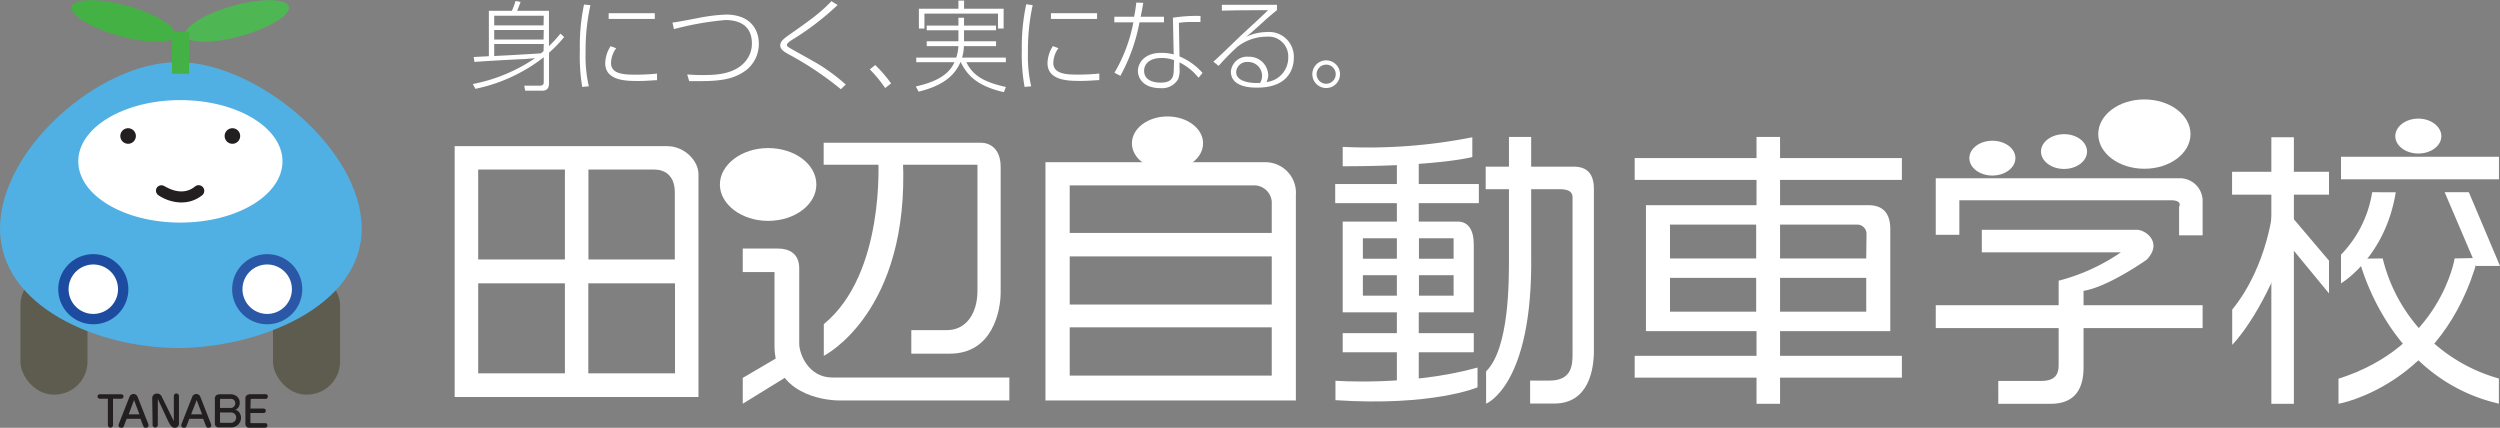 <svg xmlns="http://www.w3.org/2000/svg" viewBox="0 0 379.4 64.92"><rect x="0" y="0" width="379.4" height="64.92" fill="#808080" stroke="none"/><defs><style>.cls-1{fill:#5e5c4f;}.cls-2{fill:#50b0e3;}.cls-3{fill:#fff;}.cls-4{fill:#1d4b9f;}.cls-5{fill:#231f20;}.cls-6{fill:#44b145;}.cls-7{fill:#2a58a7;}.cls-8{fill:#4eb753;}</style></defs><g id="レイヤー_2" data-name="レイヤー 2"><g id="Isolation_Mode" data-name="Isolation Mode"><rect class="cls-1" x="41.43" y="41.3" width="10.18" height="18.59" rx="5.02"/><rect class="cls-1" x="3.1" y="41.3" width="10.18" height="18.59" rx="5.02"/><path class="cls-2" d="M54.89,34.66c0,12-15.91,18.15-27.89,18.15S0,46.64,0,34.66,15,9.43,27,9.43,54.89,22.68,54.89,34.66Z"/><path class="cls-3" d="M42.87,24.48c0,5.14-6.94,9.3-15.5,9.3s-15.49-4.16-15.49-9.3,6.94-9.29,15.49-9.29S42.87,19.35,42.87,24.48Z"/><path class="cls-4" d="M19.48,43.88a5.32,5.32,0,1,1-5.31-5.31A5.31,5.31,0,0,1,19.48,43.88Z"/><path class="cls-3" d="M17.91,43.88a3.75,3.75,0,1,1-3.74-3.74A3.74,3.74,0,0,1,17.91,43.88Z"/><path class="cls-5" d="M20.62,20.65a1.18,1.18,0,1,1-1.18-1.19A1.18,1.18,0,0,1,20.62,20.65Z"/><path class="cls-5" d="M24,29.6c1.24.9,4.25,2,6.72,0h0a.86.86,0,0,0-1.1-1.32h0c-2.07,1.73-4.51,0-4.62,0h0a.86.86,0,0,0-1.2.2A.85.85,0,0,0,24,29.6Z"/><path class="cls-6" d="M26.55,5.37c-.35,1.25-4.15,1.29-8.48.07S10.52,2.22,10.87,1,15-.32,19.35.89,26.9,4.11,26.55,5.37Z"/><path class="cls-7" d="M35.23,43.88a5.32,5.32,0,1,0,5.32-5.31A5.32,5.32,0,0,0,35.23,43.88Z"/><path class="cls-3" d="M36.8,43.88a3.75,3.75,0,1,0,3.75-3.74A3.74,3.74,0,0,0,36.8,43.88Z"/><path class="cls-5" d="M34.09,20.65a1.18,1.18,0,1,0,1.18-1.19A1.18,1.18,0,0,0,34.09,20.65Z"/><path class="cls-8" d="M28.16,5.37c.35,1.25,4.15,1.29,8.48.07S44.19,2.22,43.84,1,39.69-.32,35.36.89,27.81,4.11,28.16,5.37Z"/><rect class="cls-6" x="26.1" y="4.83" width="2.6" height="6.37"/><path class="cls-5" d="M16.37,60.51H15.14a.34.34,0,1,1,0-.68h3.24a.36.36,0,0,1,.37.34.35.35,0,0,1-.37.34H17.15v4a.39.39,0,0,1-.78,0Z"/><path class="cls-5" d="M19.22,63.56l-.41,1.07c-.08.19-.12.28-.38.28S18,64.83,18,64.6a.86.86,0,0,1,0-.18l1.66-4.23a.68.68,0,0,1,.6-.4.66.66,0,0,1,.61.4l1.66,4.23a.69.69,0,0,1,0,.18c0,.23-.19.31-.42.31s-.31-.09-.38-.28l-.41-1.07Zm1.94-.68-.82-2.17,0,0s0,0,0,0l-.81,2.17Z"/><path class="cls-5" d="M23.1,60.38a.69.69,0,0,1,.74-.65.74.74,0,0,1,.71.47l1.78,3.61a.13.13,0,0,0,.05.07.06.06,0,0,0,0,0V60.1a.39.39,0,0,1,.78,0v4.16a.63.63,0,0,1-.64.66c-.41,0-.62-.29-1-1L24,60.65s0-.07-.05-.07,0,0,0,.05v3.91a.4.4,0,0,1-.79,0Z"/><path class="cls-5" d="M28.73,63.56l-.41,1.07c-.08.19-.12.28-.38.28s-.42-.08-.42-.31a.86.86,0,0,1,0-.18l1.66-4.23a.68.68,0,0,1,.6-.4.66.66,0,0,1,.61.4l1.66,4.23a.69.69,0,0,1,0,.18c0,.23-.2.31-.42.31s-.31-.09-.38-.28l-.41-1.07Zm1.94-.68-.82-2.17s0,0,0,0a0,0,0,0,0,0,0L29,62.88Z"/><path class="cls-5" d="M35,59.83a1.55,1.55,0,0,1,1,.37,1.21,1.21,0,0,1,.38.93,1.15,1.15,0,0,1-.4.91.81.81,0,0,1-.3.14,1.18,1.18,0,0,1,.39.17,1.35,1.35,0,0,1,.51,1.07A1.48,1.48,0,0,1,35,64.86H33.22a.55.55,0,0,1-.61-.57V60.46c0-.47.4-.63.81-.63ZM33.39,62.6v1.46c0,.09,0,.1.12.1H35a.78.78,0,0,0,.84-.79.75.75,0,0,0-.74-.77Zm0-.69h1.75a.74.74,0,0,0,.57-.73.65.65,0,0,0-.67-.65H33.58c-.12,0-.19,0-.19.19Z"/><path class="cls-5" d="M38,62h2a.34.34,0,1,1,0,.68H38v1.43c0,.08,0,.1.13.1h2.09a.35.35,0,0,1,.37.35.37.37,0,0,1-.37.35H37.85a.56.56,0,0,1-.61-.57V60.46c0-.47.4-.64.81-.64h2.18a.36.36,0,1,1,0,.71h-2c-.11,0-.19,0-.19.19Z"/><path class="cls-3" d="M71.76,12.75A25.31,25.31,0,0,0,81.2,8.83l0,0-1.53.13C78.4,9,72.93,9.31,72,9.4l-.11-.75,2.3-.12V1.64h3.5A14,14,0,0,0,78.24.15L79,.3c-.15.45-.45,1.15-.52,1.34h4.83V7A18,18,0,0,0,85.05,5.1l.57.52A20.26,20.26,0,0,1,83.32,8v4.6c0,1.09-.61,1.16-1.07,1.16H79.7L79.56,13l2.36,0c.51,0,.6-.23.6-.55V8.69a25.05,25.05,0,0,1-10.38,4.79Zm10.76-8.2H75V6h7.49Zm0,2.13H75V8.5c2.65-.13,3.1-.16,7.08-.4l.41-.34Zm0-4.29H75V3.85h7.49Z"/><path class="cls-3" d="M89.6.78A32.2,32.2,0,0,0,88.87,8a20.17,20.17,0,0,0,.49,5.1l-1,.09A28.08,28.08,0,0,1,88,7.64,30.75,30.75,0,0,1,88.63.69ZM99.37,2v.87h-7V2ZM93.51,7.32a3.92,3.92,0,0,0-.78,2.24c0,1.7,2,1.77,3.67,1.77a30.32,30.32,0,0,0,3.31-.16v1c-.53,0-1.46.12-2.86.12-1.73,0-5,0-5-2.7A4.93,4.93,0,0,1,92.67,7Z"/><path class="cls-3" d="M104.29,11.3c.87.06,1.42.09,2.33.09,1.92,0,4.89-.06,6.58-2.17a4.16,4.16,0,0,0,.91-2.61c0-3.19-2.61-3.57-4-3.57a45,45,0,0,0-7.83,1.38l-.23-1c.42,0,3.52-.62,3.67-.64a27.84,27.84,0,0,1,4.44-.57c3.76,0,5,2.33,5,4.42a5.06,5.06,0,0,1-2,4.08c-1.65,1.17-3.38,1.6-6.83,1.6-.53,0-.71,0-1.74,0Z"/><path class="cls-3" d="M127.61,13.54a49.4,49.4,0,0,0-8-5.34c-.6-.34-1.2-.7-1.2-1.31s.54-1,1.11-1.43c3.64-2.55,5-3.54,6.66-5.28l.94.58a42,42,0,0,1-7,5.34c-.54.36-.7.55-.7.72s.07.26.74.64,3.6,2,4.19,2.37a28.58,28.58,0,0,1,4,3Z"/><path class="cls-3" d="M134.33,13.36A19.13,19.13,0,0,0,132,10.53l.82-.66a19.3,19.3,0,0,1,2.41,2.79Z"/><path class="cls-3" d="M140.64,4.59v-.7h4.81V2.69h.85v1.2h4.86v.7H146.3V6.26h4.86V7h-4.88A6,6,0,0,1,146,8.74h6.65v.7h-6c1,2,2.58,3,6,3.76l-.3.79c-3.9-.91-5.51-2.43-6.54-4.55h-.06c-.73,1.69-2.21,3.46-6.34,4.47l-.43-.79c3-.67,5-1.73,5.87-3.68h-5.8v-.7h6.07A7,7,0,0,0,145.45,7h-4.81V6.26h4.81V4.59Zm5.67-4.5V1.33h6v3h-.85V2.06H140.29V4.33h-.84v-3h6V.09Z"/><path class="cls-3" d="M156.72.78A32.2,32.2,0,0,0,156,8a20.17,20.17,0,0,0,.49,5.1l-1,.09a28.08,28.08,0,0,1-.42-5.59,30.75,30.75,0,0,1,.67-6.95ZM166.49,2v.87h-7V2Zm-5.86,5.31a3.92,3.92,0,0,0-.78,2.24c0,1.7,2.05,1.77,3.67,1.77a30.32,30.32,0,0,0,3.31-.16v1c-.53,0-1.46.12-2.86.12-1.73,0-5,0-5-2.7A4.93,4.93,0,0,1,159.79,7Z"/><path class="cls-3" d="M173.5.43c-.13.81-.25,1.45-.39,2.11h3.54v.85h-3.72a27.29,27.29,0,0,1-2.9,8.12l-.9-.47A23.76,23.76,0,0,0,172,3.39h-2.89V2.54h3a18.21,18.21,0,0,0,.33-2.15Zm8.68,2.91c-.39,0-.57,0-1.09,0a14,14,0,0,0-2.18.12L179,8.56a9.59,9.59,0,0,1,3.5,2.51l-.61.73A8.44,8.44,0,0,0,179,9.47v.85a3.7,3.7,0,0,1-.21,1.7,2.83,2.83,0,0,1-2.67,1.36c-2.52,0-3.43-1.43-3.43-2.63,0-1,.79-2.73,3.57-2.73a6.76,6.76,0,0,1,1.86.24L178,2.69a23.08,23.08,0,0,1,4.19-.27Zm-4,5.79a5.36,5.36,0,0,0-1.89-.33c-1.87,0-2.66.94-2.66,1.94,0,1.8,2.18,1.8,2.51,1.8,1.9,0,2-1,2-2.26Z"/><path class="cls-3" d="M193.79.73v.81c-.47.38-1.45,1.19-2,1.71-1.87,1.69-2.08,1.87-2.67,2.34l0,0a7.53,7.53,0,0,1,3.17-.73,3.76,3.76,0,0,1,4.06,3.94c0,1.06-.4,4.5-5.55,4.5-.79,0-4,0-4-2.44a2.46,2.46,0,0,1,2.67-2.25,2.89,2.89,0,0,1,3,2.84,2.21,2.21,0,0,1-.28,1,3.69,3.69,0,0,0,3.31-3.69,3,3,0,0,0-3.32-3.19,7.22,7.22,0,0,0-4.37,1.51A35.87,35.87,0,0,0,184.94,10l-.8-.64c.74-.61,3.65-3.47,4.29-4.07,3.27-3,3.64-3.37,4-3.74-2.08,0-4.92,0-7,.07V.73Zm-2.26,10.8a2.09,2.09,0,0,0-2.13-2.12,1.63,1.63,0,0,0-1.8,1.52c0,1.72,2.93,1.7,3.62,1.66A1.93,1.93,0,0,0,191.53,11.53Z"/><path class="cls-3" d="M201.26,13.36a2.1,2.1,0,1,1,2.1-2.1A2.1,2.1,0,0,1,201.26,13.36Zm0-3.55a1.45,1.45,0,1,0,1.45,1.45A1.44,1.44,0,0,0,201.26,9.81Z"/><path class="cls-3" d="M101.24,22.18H69V60.25H106V26.44C106,24.38,103.86,22.18,101.24,22.18ZM89.3,25.73h10c1.38,0,3.11.72,3.11,3.47V39.38H89.3ZM85.73,56.66H72.57V43H85.73Zm0-17.28H72.57V25.73H85.73Zm16.71,17.28H89.28V43h13.16Z"/><path class="cls-3" d="M123.89,28c0,3.05-3.27,5.52-7.32,5.52S109.25,31,109.25,28s3.28-5.53,7.32-5.53S123.89,24.92,123.89,28Z"/><path class="cls-3" d="M112.72,37.72h5.36c1.65,0,3.21.74,3.21,3V52.13c0,1.68,1.47,5.16,5,5.16h26.89v3.48H127.33c-2.61,0-9.79-1.18-9.79-8.22V41.29h-4.82Z"/><polygon class="cls-3" points="118.78 53.79 112.72 57.35 112.72 61.27 119.47 57.11 118.78 53.79"/><path class="cls-3" d="M125,21.66h23.86c1.24,0,3,.77,3,3.68V44.39c0,2.76-1.22,9.28-7.7,9.28h-5.86V50.1h5.41c2.8,0,4.63-2.38,4.63-6V25H125Z"/><path class="cls-3" d="M133.28,24s1.14,17.5-8.26,25.19V54s13.1-6.54,12-29.88Z"/><path class="cls-3" d="M192.23,24.62H158.66V60.77h38V29.62A4.64,4.64,0,0,0,192.23,24.62ZM193,57H162.34V49.68H193Zm0-10.78H162.34V38.91H193Zm0-10.87H162.34V28.14h28.23A2.69,2.69,0,0,1,193,30.58Z"/><path class="cls-3" d="M182.58,21.75c0,2.26-2.41,4.08-5.4,4.08s-5.4-1.82-5.4-4.08,2.42-4.08,5.4-4.08S182.58,19.5,182.58,21.75Z"/><path class="cls-3" d="M203.77,22.29a80.84,80.84,0,0,0,19.67-1.46v3s-5.14,1.4-19.67,1.4Z"/><path class="cls-3" d="M202.67,57.78s11.29.85,21.56-2v3s-6.82,2.92-21.56,1.95Z"/><rect class="cls-3" x="202.63" y="27.93" width="21.8" height="2.9"/><rect class="cls-3" x="203.77" y="50.56" width="19.89" height="2.9"/><path class="cls-3" d="M221.27,33.63h-17.5V47.4h19.89V37.07C223.66,34.87,222.78,33.63,221.27,33.63Zm-9.16,11.24h-5.28V41.76h5.28Zm0-5.6h-5.28V36.16h5.28Zm8.49,5.6h-5.28V41.76h5.28Zm0-5.6h-5.28V36.16h5.28Z"/><rect class="cls-3" x="211.99" y="24.55" width="3.32" height="33.97"/><path class="cls-3" d="M225.47,25.29h13.35c2.07,0,3.07,1.12,3.07,3.4V53.24c0,2.83-.79,8-6,8h-3.68V57.76h2.91c3.36,0,3.53-2.24,3.53-4V30.56c0-.83.24-1.85-2-1.85H225.47Z"/><path class="cls-3" d="M229,20.78V39.05c0,3.52.07,13.79-3.47,17.31v4.9s7.14-2.74,6.84-22.61V20.78Z"/><rect class="cls-3" x="248.08" y="23.99" width="40.55" height="3.31"/><rect class="cls-3" x="248.08" y="54" width="40.55" height="3.31"/><path class="cls-3" d="M283.54,31.14H249.79V50.25h37.08V34.8C286.87,32.53,285.92,31.14,283.54,31.14Zm-17,16.16h-13.1V42.17h13.1Zm0-8.08h-13.1V34.09h13.1Zm16.68,8.08h-13.1V42.17h13.1Zm0-8.08h-13.1V34.09H282a1.42,1.42,0,0,1,1.26,1.54Z"/><rect class="cls-3" x="266.57" y="20.78" width="3.57" height="40.5"/><path class="cls-3" d="M305.86,24c0,1.45-1.57,2.64-3.5,2.64s-3.49-1.19-3.49-2.64,1.56-2.64,3.49-2.64S305.86,22.52,305.86,24Z"/><path class="cls-3" d="M316.73,23c0,1.45-1.56,2.64-3.49,2.64s-3.5-1.19-3.5-2.64,1.57-2.64,3.5-2.64S316.73,21.53,316.73,23Z"/><path class="cls-3" d="M332.43,20.35c0,2.91-3.12,5.26-7,5.26s-7-2.35-7-5.26,3.12-5.26,7-5.26S332.43,17.45,332.43,20.35Z"/><path class="cls-3" d="M293.77,27.05h37.11a3.46,3.46,0,0,1,3.39,3.61v5.05H330.7V31.39s.6-1-1.27-1H297.35v5.24h-3.58Z"/><path class="cls-3" d="M300.76,34.87h23.49c1.45,0,4,2,1.52,4.55,0,0-5.79,4.11-9.57,4.72V55.73c0,2.69-.86,5.55-5,5.55h-7.94V57.81h6.49c1.87,0,2.67-.73,2.67-2.39V42.6a29.72,29.72,0,0,0,9.45-4.31H300.76Z"/><rect class="cls-3" x="293.77" y="46.32" width="40.5" height="3.47"/><path class="cls-3" d="M370.5,20.66c0,1.46-1.56,2.64-3.49,2.64s-3.5-1.18-3.5-2.64S365.08,18,367,18,370.5,19.21,370.5,20.66Z"/><rect class="cls-3" x="338.74" y="26.07" width="14.71" height="3.47"/><rect class="cls-3" x="344.7" y="20.83" width="3.42" height="40.45"/><path class="cls-3" d="M345,31.18s-.66,8.93-6.24,15.81v5.34s3.65-3.54,7.28-12.45Z"/><polygon class="cls-3" points="347.57 32.63 353.45 39.56 353.45 44.53 347.15 36.88 347.57 32.63"/><rect class="cls-3" x="355.27" y="23.79" width="23.97" height="3.42"/><path class="cls-3" d="M360,29.17a17.47,17.47,0,0,1-4.73,9.48V43s6.7-3.91,8.31-13.82Z"/><polygon class="cls-3" points="371 29.17 375.78 40.36 379.4 40.36 374.67 29.17 371 29.17"/><path class="cls-3" d="M358,39.26s4.14,18.05,21.23,22V57.44a25.06,25.06,0,0,1-17.63-18.22Z"/><path class="cls-3" d="M372.52,39.22s-2.12,13.36-17.63,18.25v3.81s15.88-2.76,21.16-22.13Z"/></g></g></svg>